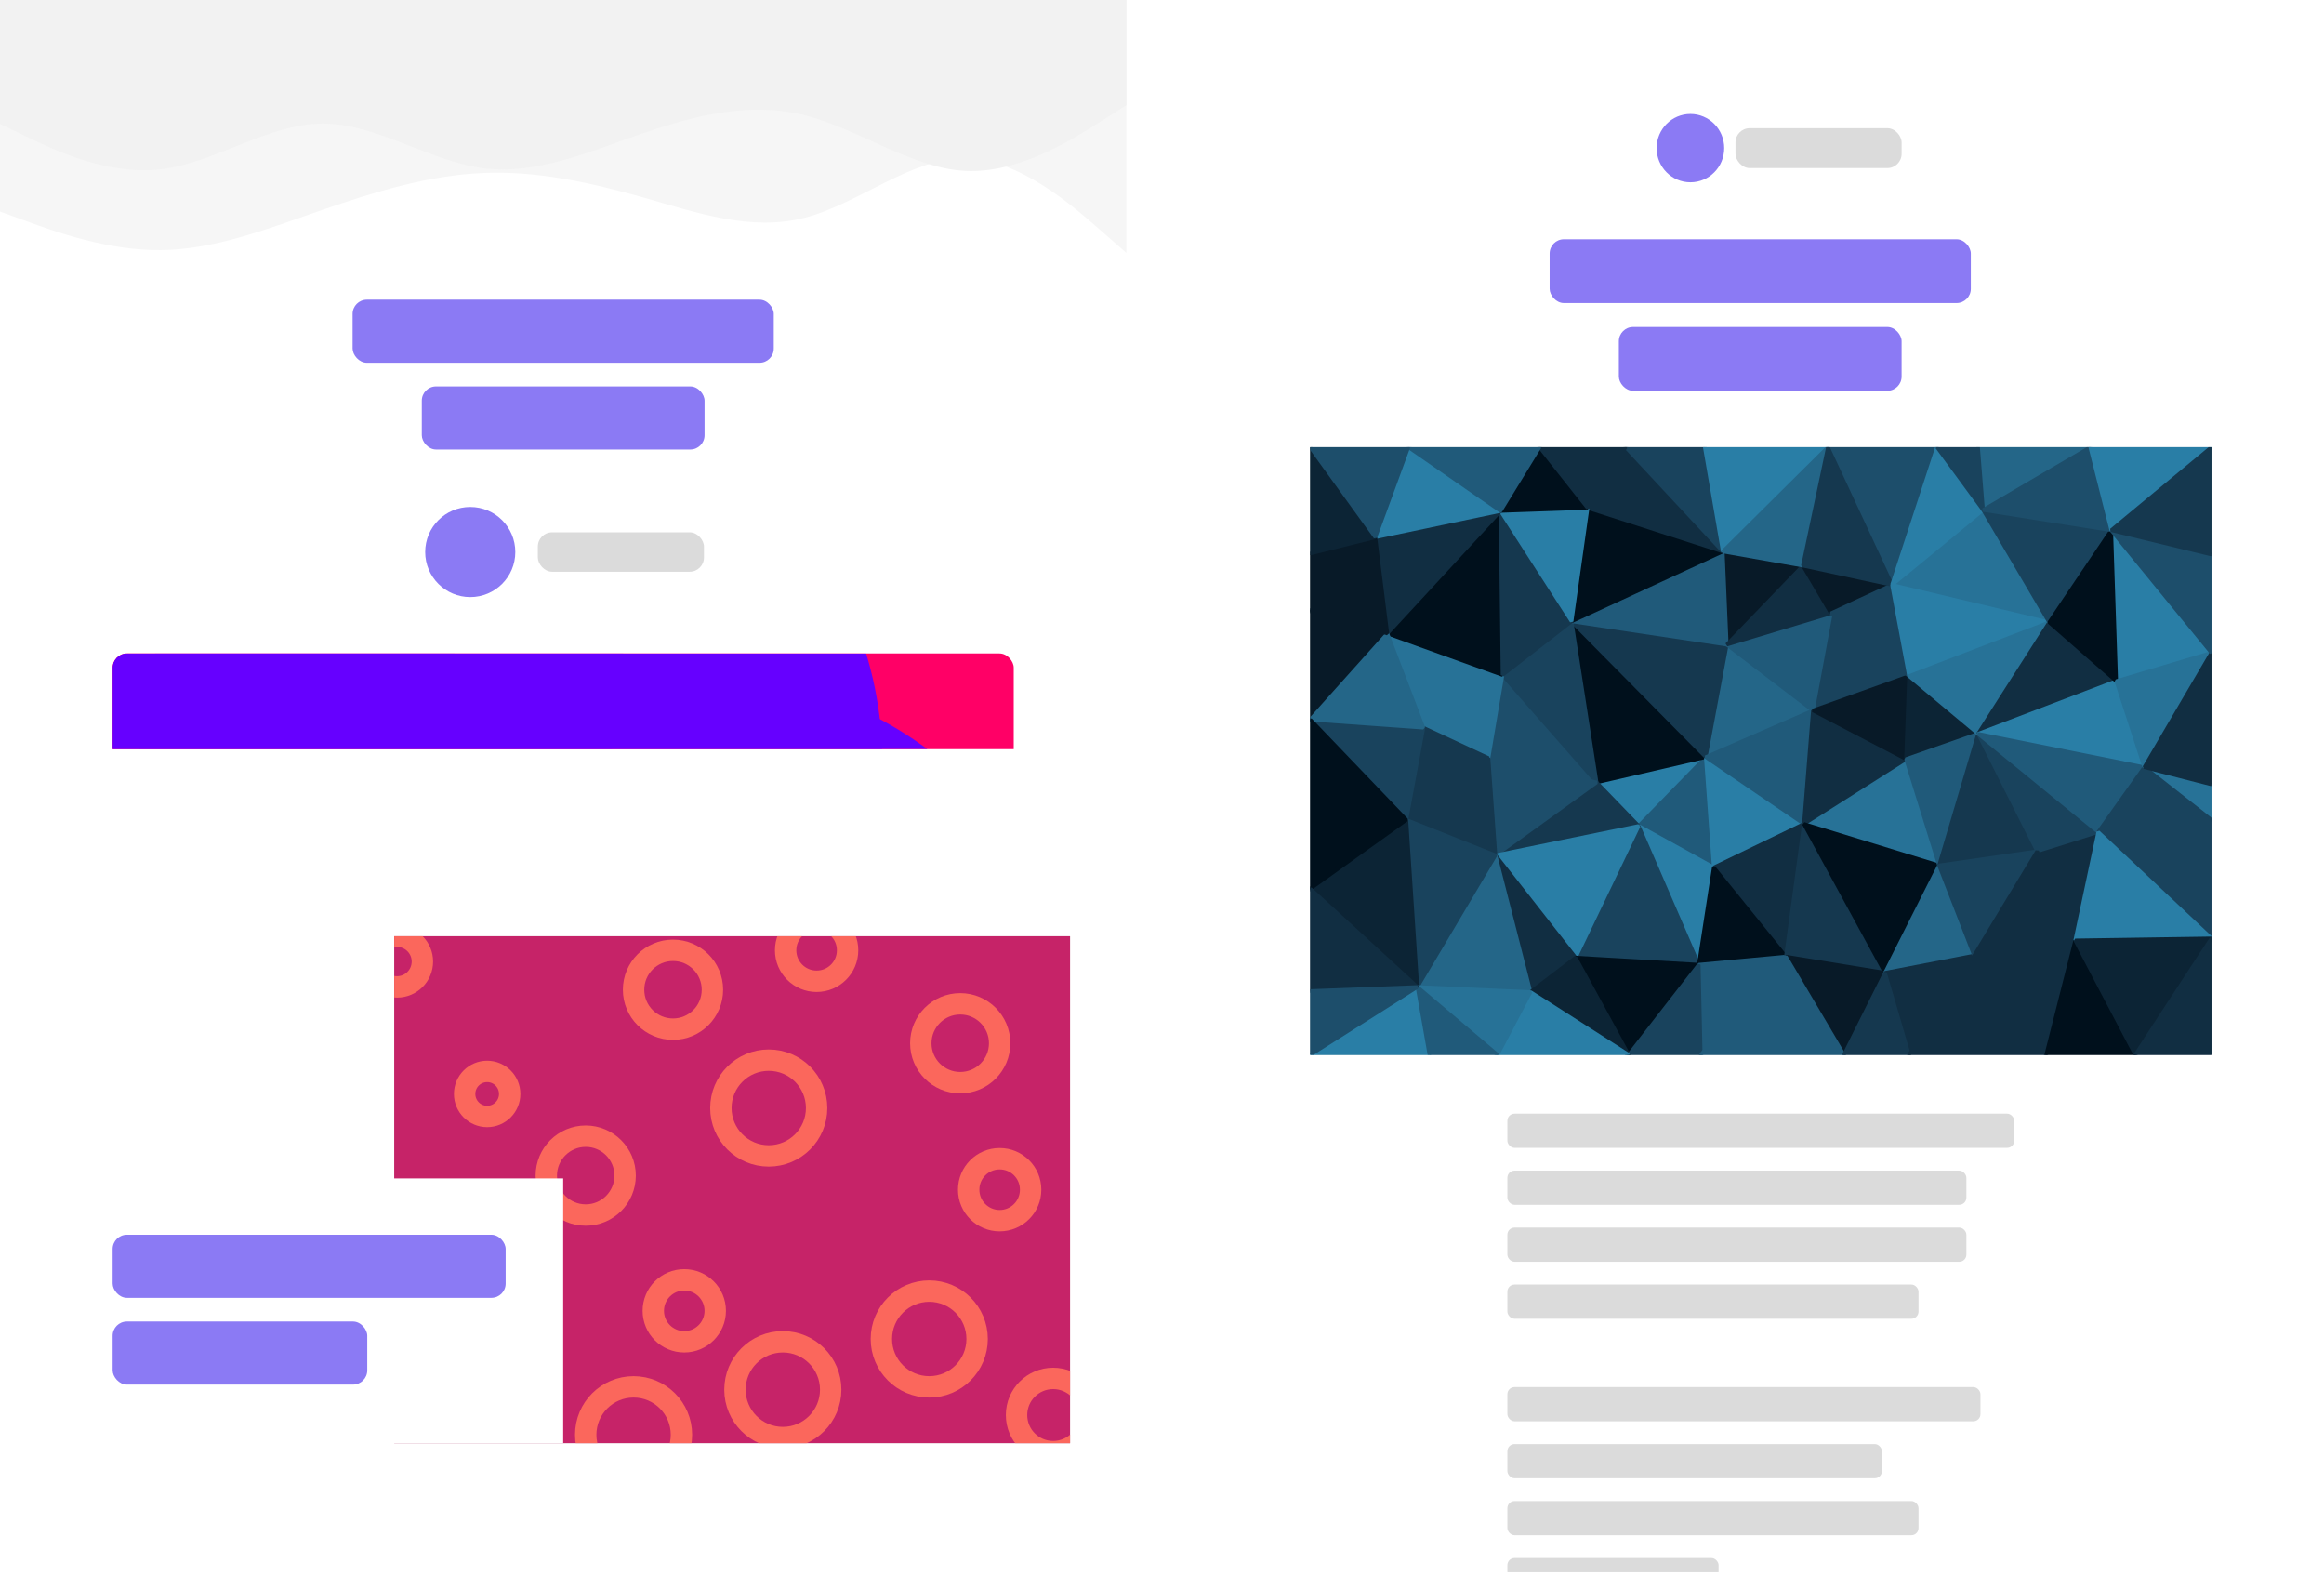 <svg width="652" height="442" viewBox="0 0 652 442" fill="none" xmlns="http://www.w3.org/2000/svg">
<g clip-path="url(#clip0)">
<rect width="316" height="210.14" fill="white"/>
<path d="M316 0H0V210.667H316V0Z" fill="white"/>
<path d="M0 59.338L7.549 62.076C15.098 64.85 30.196 70.328 45.223 70.152C60.286 69.976 75.243 64.148 90.306 58.916C105.333 53.72 120.431 49.156 135.459 48.524C150.521 47.856 165.479 51.157 180.541 55.405C195.569 59.689 210.667 64.956 225.694 61.093C240.757 57.231 255.714 44.24 270.777 44.345C285.804 44.486 300.902 57.688 308.451 64.324L316 70.924V0H308.451C300.902 0 285.804 0 270.777 0C255.714 0 240.757 0 225.694 0C210.667 0 195.569 0 180.541 0C165.479 0 150.521 0 135.459 0C120.431 0 105.333 0 90.306 0C75.243 0 60.286 0 45.223 0C30.196 0 15.098 0 7.549 0H0V59.338Z" fill="#F6F6F6"/>
<path d="M0 34.76L7.549 38.376C15.098 42.028 30.196 49.261 45.223 47.47C60.286 45.644 75.243 34.76 90.306 34.655C105.333 34.514 120.431 45.188 135.459 47.154C150.521 49.156 165.479 42.484 180.541 37.323C195.569 32.197 210.667 28.545 225.694 32.302C240.757 36.059 255.714 47.154 270.777 47.927C285.804 48.699 300.902 39.079 308.451 34.304L316 29.493V0H308.451C300.902 0 285.804 0 270.777 0C255.714 0 240.757 0 225.694 0C210.667 0 195.569 0 180.541 0C165.479 0 150.521 0 135.459 0C120.431 0 105.333 0 90.306 0C75.243 0 60.286 0 45.223 0C30.196 0 15.098 0 7.549 0H0V34.76Z" fill="#F2F2F2"/>
<rect x="98.918" y="84.055" width="118.163" height="17.696" rx="4" fill="#8B7AF4"/>
<rect x="118.336" y="108.387" width="79.33" height="17.696" rx="4" fill="#8B7AF4"/>
<ellipse cx="131.929" cy="154.839" rx="12.64" ry="12.64" fill="#8B7AF4"/>
<rect x="150.891" y="149.309" width="46.61" height="11.06" rx="4" fill="#DBDBDB"/>
<g clip-path="url(#clip1)">
<path d="M284.402 183.281H31.602V372.881H284.402V183.281Z" fill="#FF0066"/>
<g filter="url(#filter0_f)">
<path d="M52.667 360.24C110.259 360.24 156.947 313.552 156.947 255.96C156.947 198.367 110.259 151.68 52.667 151.68C-4.926 151.68 -51.613 198.367 -51.613 255.96C-51.613 313.552 -4.926 360.24 52.667 360.24Z" fill="#6600FF"/>
<path d="M70.573 288.615C128.165 288.615 174.853 241.927 174.853 184.335C174.853 126.742 128.165 80.055 70.573 80.055C12.981 80.055 -33.707 126.742 -33.707 184.335C-33.707 241.927 12.981 288.615 70.573 288.615Z" fill="#6600FF"/>
<path d="M143.253 318.107C200.845 318.107 247.533 271.419 247.533 213.827C247.533 156.235 200.845 109.547 143.253 109.547C85.66 109.547 38.973 156.235 38.973 213.827C38.973 271.419 85.66 318.107 143.253 318.107Z" fill="#6600FF"/>
<path d="M198.026 398.162C255.618 398.162 302.306 351.474 302.306 293.882C302.306 236.289 255.618 189.602 198.026 189.602C140.434 189.602 93.746 236.289 93.746 293.882C93.746 351.474 140.434 398.162 198.026 398.162Z" fill="#6600FF"/>
</g>
</g>
</g>
<rect width="316" height="210.14" transform="translate(0 231)" fill="white"/>
<rect x="110.602" y="262.602" width="189.6" height="142.2" fill="#C4C4C4"/>
<g clip-path="url(#clip2)">
<path d="M300.202 262.602H110.602V404.802H300.202V262.602Z" fill="#C62368"/>
<path d="M120.081 389.791C128.807 389.791 135.881 382.718 135.881 373.991C135.881 365.265 128.807 358.191 120.081 358.191C111.355 358.191 104.281 365.265 104.281 373.991C104.281 382.718 111.355 389.791 120.081 389.791Z" stroke="#FB675C" stroke-width="6"/>
<path d="M136.672 313.163C140.162 313.163 142.992 310.334 142.992 306.843C142.992 303.353 140.162 300.523 136.672 300.523C133.181 300.523 130.352 303.353 130.352 306.843C130.352 310.334 133.181 313.163 136.672 313.163Z" stroke="#FB675C" stroke-width="6"/>
<path d="M260.7 389.005C268.117 389.005 274.13 382.992 274.13 375.575C274.13 368.157 268.117 362.145 260.7 362.145C253.282 362.145 247.27 368.157 247.27 375.575C247.27 382.992 253.282 389.005 260.7 389.005Z" stroke="#FB675C" stroke-width="6"/>
<path d="M164.322 340.811C170.43 340.811 175.382 335.86 175.382 329.751C175.382 323.643 170.43 318.691 164.322 318.691C158.213 318.691 153.262 323.643 153.262 329.751C153.262 335.86 158.213 340.811 164.322 340.811Z" stroke="#FB675C" stroke-width="6"/>
<path d="M269.392 303.682C275.5 303.682 280.452 298.731 280.452 292.622C280.452 286.514 275.5 281.562 269.392 281.562C263.284 281.562 258.332 286.514 258.332 292.622C258.332 298.731 263.284 303.682 269.392 303.682Z" stroke="#FB675C" stroke-width="6"/>
<path d="M191.971 376.364C196.771 376.364 200.661 372.474 200.661 367.674C200.661 362.875 196.771 358.984 191.971 358.984C187.172 358.984 183.281 362.875 183.281 367.674C183.281 372.474 187.172 376.364 191.971 376.364Z" stroke="#FB675C" stroke-width="6"/>
<path d="M188.81 288.675C194.918 288.675 199.87 283.723 199.87 277.615C199.87 271.506 194.918 266.555 188.81 266.555C182.702 266.555 177.75 271.506 177.75 277.615C177.75 283.723 182.702 288.675 188.81 288.675Z" stroke="#FB675C" stroke-width="6"/>
<path d="M111.391 276.822C115.318 276.822 118.501 273.638 118.501 269.712C118.501 265.785 115.318 262.602 111.391 262.602C107.465 262.602 104.281 265.785 104.281 269.712C104.281 273.638 107.465 276.822 111.391 276.822Z" stroke="#FB675C" stroke-width="6"/>
<path d="M280.452 342.392C285.251 342.392 289.142 338.501 289.142 333.702C289.142 328.902 285.251 325.012 280.452 325.012C275.652 325.012 271.762 328.902 271.762 333.702C271.762 338.501 275.652 342.392 280.452 342.392Z" stroke="#FB675C" stroke-width="6"/>
<path d="M219.621 403.223C227.039 403.223 233.051 397.21 233.051 389.793C233.051 382.376 227.039 376.363 219.621 376.363C212.204 376.363 206.191 382.376 206.191 389.793C206.191 397.21 212.204 403.223 219.621 403.223Z" stroke="#FB675C" stroke-width="6"/>
<path d="M215.672 324.223C223.089 324.223 229.102 318.21 229.102 310.793C229.102 303.376 223.089 297.363 215.672 297.363C208.255 297.363 202.242 303.376 202.242 310.793C202.242 318.21 208.255 324.223 215.672 324.223Z" stroke="#FB675C" stroke-width="6"/>
<path d="M295.461 407.173C301.133 407.173 305.731 402.575 305.731 396.903C305.731 391.231 301.133 386.633 295.461 386.633C289.789 386.633 285.191 391.231 285.191 396.903C285.191 402.575 289.789 407.173 295.461 407.173Z" stroke="#FB675C" stroke-width="6"/>
<path d="M229.1 275.243C233.9 275.243 237.79 271.353 237.79 266.553C237.79 261.754 233.9 257.863 229.1 257.863C224.301 257.863 220.41 261.754 220.41 266.553C220.41 271.353 224.301 275.243 229.1 275.243Z" stroke="#FB675C" stroke-width="6"/>
<path d="M177.75 415.864C185.167 415.864 191.18 409.851 191.18 402.434C191.18 395.017 185.167 389.004 177.75 389.004C170.333 389.004 164.32 395.017 164.32 402.434C164.32 409.851 170.333 415.864 177.75 415.864Z" stroke="#FB675C" stroke-width="6"/>
</g>
<rect x="15.801" y="330.539" width="142.2" height="74.26" fill="white"/>
<rect x="31.602" y="346.34" width="110.26" height="17.696" rx="4" fill="#8B7AF4"/>
<rect x="31.602" y="370.672" width="71.432" height="17.696" rx="4" fill="#8B7AF4"/>
<g clip-path="url(#clip3)">
<rect width="316" height="441" transform="translate(336)" fill="white"/>
<rect x="434.75" y="67.109" width="118.163" height="17.896" rx="4" fill="#8B7AF4"/>
<rect x="422.898" y="312.375" width="142.2" height="9.587" rx="2" fill="#DBDBDB"/>
<rect x="422.898" y="328.352" width="128.77" height="9.587" rx="2" fill="#DBDBDB"/>
<rect x="422.898" y="344.332" width="128.77" height="9.587" rx="2" fill="#DBDBDB"/>
<rect x="422.898" y="360.309" width="115.34" height="9.587" rx="2" fill="#DBDBDB"/>
<rect x="422.898" y="389.07" width="132.72" height="9.587" rx="2" fill="#DBDBDB"/>
<rect x="422.898" y="405.051" width="105.07" height="9.587" rx="2" fill="#DBDBDB"/>
<rect x="422.898" y="421.027" width="115.34" height="9.587" rx="2" fill="#DBDBDB"/>
<rect x="422.898" y="437.004" width="59.25" height="9.587" rx="2" fill="#DBDBDB"/>
<rect x="454.168" y="91.715" width="79.33" height="17.896" rx="4" fill="#8B7AF4"/>
<ellipse cx="474.25" cy="41.544" rx="9.48" ry="9.587" fill="#8B7AF4"/>
<rect x="486.891" y="35.953" width="46.61" height="11.185" rx="4" fill="#DBDBDB"/>
<rect x="367.602" y="125.43" width="252.8" height="170.435" fill="#C4C4C4"/>
<g clip-path="url(#clip4)">
<path d="M478.554 212.352L447.938 219.453L459.735 231.668L478.554 212.352Z" fill="#297EA6" stroke="#297EA6" stroke-linejoin="bevel"/>
<path d="M459.734 231.668L480.801 243.314L478.554 212.352L459.734 231.668Z" fill="#205A7A" stroke="#205A7A" stroke-linejoin="bevel"/>
<path d="M508.606 199.284L484.449 180.82L478.551 212.351L508.606 199.284Z" fill="#246688" stroke="#246688" stroke-linejoin="bevel"/>
<path d="M478.553 212.353L440.914 174.289L447.936 219.454L478.553 212.353Z" fill="#00101C" stroke="#00101C" stroke-linejoin="bevel"/>
<path d="M480.798 243.314L506.078 231.099L478.551 212.352L480.798 243.314Z" fill="#297EA6" stroke="#297EA6" stroke-linejoin="bevel"/>
<path d="M421.534 189.344L417.602 212.637L447.938 219.454L421.534 189.344Z" fill="#1D4E6B" stroke="#1D4E6B" stroke-linejoin="bevel"/>
<path d="M447.936 219.453L419.566 239.905L459.734 231.668L447.936 219.453Z" fill="#15384F" stroke="#15384F" stroke-linejoin="bevel"/>
<path d="M459.734 231.668L476.588 270.584L480.801 243.314L459.734 231.668Z" fill="#297EA6" stroke="#297EA6" stroke-linejoin="bevel"/>
<path d="M484.452 180.822L440.914 174.289L478.553 212.353L484.452 180.822Z" fill="#15384F" stroke="#15384F" stroke-linejoin="bevel"/>
<path d="M506.078 231.1L508.606 199.285L478.551 212.352L506.078 231.1Z" fill="#205A7A" stroke="#205A7A" stroke-linejoin="bevel"/>
<path d="M440.913 174.289L421.531 189.344L447.935 219.454L440.913 174.289Z" fill="#19435D" stroke="#19435D" stroke-linejoin="bevel"/>
<path d="M417.602 212.637L419.568 239.906L447.938 219.454L417.602 212.637Z" fill="#1D4E6B" stroke="#1D4E6B" stroke-linejoin="bevel"/>
<path d="M442.035 268.595L476.584 270.584L459.731 231.668L442.035 268.595Z" fill="#19435D" stroke="#19435D" stroke-linejoin="bevel"/>
<path d="M480.801 243.312L501.025 268.309L506.081 231.098L480.801 243.312Z" fill="#112E42" stroke="#112E42" stroke-linejoin="bevel"/>
<path d="M419.566 239.906L442.038 268.596L459.734 231.668L419.566 239.906Z" fill="#297EA6" stroke="#297EA6" stroke-linejoin="bevel"/>
<path d="M476.586 270.582L501.023 268.31L480.799 243.312L476.586 270.582Z" fill="#00101C" stroke="#00101C" stroke-linejoin="bevel"/>
<path d="M505.799 158.664L483.328 154.688L484.452 180.821L505.799 158.664Z" fill="#081A28" stroke="#081A28" stroke-linejoin="bevel"/>
<path d="M484.452 180.821L483.328 154.688L440.914 174.287L484.452 180.821Z" fill="#205A7A" stroke="#205A7A" stroke-linejoin="bevel"/>
<path d="M421.53 189.344L399.34 204.115L417.598 212.637L421.53 189.344Z" fill="#277297" stroke="#277297" stroke-linejoin="bevel"/>
<path d="M417.599 212.637L394.566 229.964L419.566 239.906L417.599 212.637Z" fill="#15384F" stroke="#15384F" stroke-linejoin="bevel"/>
<path d="M389.23 177.695L399.342 204.113L421.533 189.342L389.23 177.695Z" fill="#277297" stroke="#277297" stroke-linejoin="bevel"/>
<path d="M535.575 189.627L513.665 172.016L508.609 199.285L535.575 189.627Z" fill="#19435D" stroke="#19435D" stroke-linejoin="bevel"/>
<path d="M508.61 199.285L513.666 172.016L484.453 180.821L508.61 199.285Z" fill="#205A7A" stroke="#205A7A" stroke-linejoin="bevel"/>
<path d="M399.342 204.113L394.566 229.963L417.599 212.635L399.342 204.113Z" fill="#15384F" stroke="#15384F" stroke-linejoin="bevel"/>
<path d="M419.566 239.906L429.398 278.254L442.038 268.596L419.566 239.906Z" fill="#112E42" stroke="#112E42" stroke-linejoin="bevel"/>
<path d="M397.656 276.834L429.397 278.254L419.566 239.906L397.656 276.834Z" fill="#246688" stroke="#246688" stroke-linejoin="bevel"/>
<path d="M442.035 268.594L456.922 295.863L476.584 270.582L442.035 268.594Z" fill="#00101C" stroke="#00101C" stroke-linejoin="bevel"/>
<path d="M476.586 270.585L477.148 295.866L501.023 268.312L476.586 270.585Z" fill="#205A7A" stroke="#205A7A" stroke-linejoin="bevel"/>
<path d="M513.666 172.015L505.801 158.664L484.453 180.821L513.666 172.015Z" fill="#112E42" stroke="#112E42" stroke-linejoin="bevel"/>
<path d="M543.998 242.744L534.729 212.918L506.078 231.098L543.998 242.744Z" fill="#277297" stroke="#277297" stroke-linejoin="bevel"/>
<path d="M506.078 231.1L534.729 212.92L508.606 199.285L506.078 231.1Z" fill="#112E42" stroke="#112E42" stroke-linejoin="bevel"/>
<path d="M483.328 154.687L445.408 142.473L440.914 174.287L483.328 154.687Z" fill="#00101C" stroke="#00101C" stroke-linejoin="bevel"/>
<path d="M420.971 143.324L389.23 177.695L421.533 189.342L420.971 143.324Z" fill="#00101C" stroke="#00101C" stroke-linejoin="bevel"/>
<path d="M456.08 125.43L445.406 142.473L483.326 154.688L456.08 125.43Z" fill="#112E42" stroke="#112E42" stroke-linejoin="bevel"/>
<path d="M513.662 172.015L530.796 164.061L505.797 158.664L513.662 172.015Z" fill="#081A28" stroke="#081A28" stroke-linejoin="bevel"/>
<path d="M534.732 212.918L535.575 189.625L508.609 199.283L534.732 212.918Z" fill="#081A28" stroke="#081A28" stroke-linejoin="bevel"/>
<path d="M429.398 278.252L456.926 295.863L442.038 268.594L429.398 278.252Z" fill="#0C2435" stroke="#0C2435" stroke-linejoin="bevel"/>
<path d="M456.926 295.863H477.15L476.588 270.582L456.926 295.863Z" fill="#19435D" stroke="#19435D" stroke-linejoin="bevel"/>
<path d="M420.969 143.324L421.531 189.342L440.912 174.287L420.969 143.324Z" fill="#15384F" stroke="#15384F" stroke-linejoin="bevel"/>
<path d="M399.342 204.112L367.602 201.84L394.567 229.962L399.342 204.112Z" fill="#19435D" stroke="#19435D" stroke-linejoin="bevel"/>
<path d="M445.406 142.473L420.969 143.325L440.912 174.287L445.406 142.473Z" fill="#297EA6" stroke="#297EA6" stroke-linejoin="bevel"/>
<path d="M528.831 272.854L506.079 231.098L501.023 268.309L528.831 272.854Z" fill="#15384F" stroke="#15384F" stroke-linejoin="bevel"/>
<path d="M528.83 272.854L543.998 242.744L506.078 231.098L528.83 272.854Z" fill="#00101C" stroke="#00101C" stroke-linejoin="bevel"/>
<path d="M534.73 212.918L554.954 205.816L535.573 189.625L534.73 212.918Z" fill="#0C2435" stroke="#0C2435" stroke-linejoin="bevel"/>
<path d="M535.573 189.628L530.798 164.062L513.664 172.016L535.573 189.628Z" fill="#19435D" stroke="#19435D" stroke-linejoin="bevel"/>
<path d="M478.272 125.43H456.082L483.328 154.688L478.272 125.43Z" fill="#19435D" stroke="#19435D" stroke-linejoin="bevel"/>
<path d="M517.315 295.866L528.831 272.857L501.023 268.312L517.315 295.866Z" fill="#081A28" stroke="#081A28" stroke-linejoin="bevel"/>
<path d="M394.566 229.965L397.656 276.834L419.566 239.907L394.566 229.965Z" fill="#19435D" stroke="#19435D" stroke-linejoin="bevel"/>
<path d="M429.398 278.254L420.129 295.865H456.925L429.398 278.254Z" fill="#297EA6" stroke="#297EA6" stroke-linejoin="bevel"/>
<path d="M367.602 249.281L397.657 276.834L394.567 229.965L367.602 249.281Z" fill="#0C2435" stroke="#0C2435" stroke-linejoin="bevel"/>
<path d="M397.656 276.832L420.127 295.864L429.397 278.252L397.656 276.832Z" fill="#277297" stroke="#277297" stroke-linejoin="bevel"/>
<path d="M478.273 125.43L483.329 154.688L512.823 125.43H478.273Z" fill="#297EA6" stroke="#297EA6" stroke-linejoin="bevel"/>
<path d="M445.406 142.473L431.923 125.43L420.969 143.325L445.406 142.473Z" fill="#00101C" stroke="#00101C" stroke-linejoin="bevel"/>
<path d="M512.821 125.43L483.328 154.688L505.799 158.664L512.821 125.43Z" fill="#246688" stroke="#246688" stroke-linejoin="bevel"/>
<path d="M544 242.744L554.954 205.816L534.73 212.918L544 242.744Z" fill="#205A7A" stroke="#205A7A" stroke-linejoin="bevel"/>
<path d="M574.896 174.573L556.358 143.043L530.797 164.063L574.896 174.573Z" fill="#277297" stroke="#277297" stroke-linejoin="bevel"/>
<path d="M456.082 125.43H431.926L445.408 142.473L456.082 125.43Z" fill="#112E42" stroke="#112E42" stroke-linejoin="bevel"/>
<path d="M420.97 143.324L385.859 150.71L389.23 177.695L420.97 143.324Z" fill="#112E42" stroke="#112E42" stroke-linejoin="bevel"/>
<path d="M528.832 272.856L553.831 268.027L544 242.746L528.832 272.856Z" fill="#246688" stroke="#246688" stroke-linejoin="bevel"/>
<path d="M477.148 295.866H517.316L501.024 268.312L477.148 295.866Z" fill="#205A7A" stroke="#205A7A" stroke-linejoin="bevel"/>
<path d="M367.602 171.445V201.84L389.23 177.695L367.602 171.445Z" fill="#081A28" stroke="#081A28" stroke-linejoin="bevel"/>
<path d="M389.23 177.695L367.602 201.84L399.342 204.113L389.23 177.695Z" fill="#246688" stroke="#246688" stroke-linejoin="bevel"/>
<path d="M367.602 295.864H401.027L397.657 276.832L367.602 295.864Z" fill="#297EA6" stroke="#297EA6" stroke-linejoin="bevel"/>
<path d="M397.656 276.832L401.027 295.864H420.127L397.656 276.832Z" fill="#205A7A" stroke="#205A7A" stroke-linejoin="bevel"/>
<path d="M395.129 125.43L385.859 150.711L420.97 143.325L395.129 125.43Z" fill="#297EA6" stroke="#297EA6" stroke-linejoin="bevel"/>
<path d="M367.602 201.84V249.278L394.567 229.962L367.602 201.84Z" fill="#00101C" stroke="#00101C" stroke-linejoin="bevel"/>
<path d="M543.437 125.43H512.82L530.797 164.062L543.437 125.43Z" fill="#1D4E6B" stroke="#1D4E6B" stroke-linejoin="bevel"/>
<path d="M530.796 164.062L512.819 125.43L505.797 158.664L530.796 164.062Z" fill="#15384F" stroke="#15384F" stroke-linejoin="bevel"/>
<path d="M535.573 295.865L553.831 268.027L528.832 272.856L535.573 295.865Z" fill="#112E42" stroke="#112E42" stroke-linejoin="bevel"/>
<path d="M544 242.744L571.527 238.767L554.955 205.816L544 242.744Z" fill="#15384F" stroke="#15384F" stroke-linejoin="bevel"/>
<path d="M385.859 150.711L367.602 171.447L389.23 177.696L385.859 150.711Z" fill="#081A28" stroke="#081A28" stroke-linejoin="bevel"/>
<path d="M517.316 295.864H535.574L528.833 272.855L517.316 295.864Z" fill="#15384F" stroke="#15384F" stroke-linejoin="bevel"/>
<path d="M553.831 268.027L571.527 238.77L544 242.746L553.831 268.027Z" fill="#19435D" stroke="#19435D" stroke-linejoin="bevel"/>
<path d="M431.925 125.43H395.129L420.971 143.325L431.925 125.43Z" fill="#205A7A" stroke="#205A7A" stroke-linejoin="bevel"/>
<path d="M385.859 150.711L367.602 155.256V171.447L385.859 150.711Z" fill="#081A28" stroke="#081A28" stroke-linejoin="bevel"/>
<path d="M367.602 125.43V155.256L385.859 150.711L367.602 125.43Z" fill="#0C2435" stroke="#0C2435" stroke-linejoin="bevel"/>
<path d="M367.602 249.277V277.967L397.657 276.831L367.602 249.277Z" fill="#112E42" stroke="#112E42" stroke-linejoin="bevel"/>
<path d="M574.896 174.573L530.797 164.062L535.572 189.628L574.896 174.573Z" fill="#297EA6" stroke="#297EA6" stroke-linejoin="bevel"/>
<path d="M574.899 174.57L535.574 189.625L554.956 205.817L574.899 174.57Z" fill="#277297" stroke="#277297" stroke-linejoin="bevel"/>
<path d="M593.716 191.046L574.896 174.57L554.953 205.817L593.716 191.046Z" fill="#112E42" stroke="#112E42" stroke-linejoin="bevel"/>
<path d="M556.358 143.041L543.437 125.43L530.797 164.062L556.358 143.041Z" fill="#297EA6" stroke="#297EA6" stroke-linejoin="bevel"/>
<path d="M367.602 277.968V295.864L397.657 276.832L367.602 277.968Z" fill="#1D4E6B" stroke="#1D4E6B" stroke-linejoin="bevel"/>
<path d="M582.201 263.765L588.662 233.371L571.527 238.768L582.201 263.765Z" fill="#112E42" stroke="#112E42" stroke-linejoin="bevel"/>
<path d="M571.526 238.767L588.66 233.37L554.953 205.816L571.526 238.767Z" fill="#19435D" stroke="#19435D" stroke-linejoin="bevel"/>
<path d="M582.202 263.767L571.528 238.77L553.832 268.027L582.202 263.767Z" fill="#112E42" stroke="#112E42" stroke-linejoin="bevel"/>
<path d="M574.056 295.864L582.202 263.766L553.832 268.026L574.056 295.864Z" fill="#112E42" stroke="#112E42" stroke-linejoin="bevel"/>
<path d="M586.413 125.43H554.953L556.358 143.041L586.413 125.43Z" fill="#246688" stroke="#246688" stroke-linejoin="bevel"/>
<path d="M556.358 143.041L554.954 125.43H543.438L556.358 143.041Z" fill="#19435D" stroke="#19435D" stroke-linejoin="bevel"/>
<path d="M395.129 125.43H367.602L385.859 150.711L395.129 125.43Z" fill="#1D4E6B" stroke="#1D4E6B" stroke-linejoin="bevel"/>
<path d="M601.581 215.192L593.716 191.047L554.953 205.818L601.581 215.192Z" fill="#297EA6" stroke="#297EA6" stroke-linejoin="bevel"/>
<path d="M574.898 174.573L592.313 148.724L556.359 143.043L574.898 174.573Z" fill="#19435D" stroke="#19435D" stroke-linejoin="bevel"/>
<path d="M535.574 295.865H574.056L553.832 268.027L535.574 295.865Z" fill="#112E42" stroke="#112E42" stroke-linejoin="bevel"/>
<path d="M620.402 220.02L601.582 215.191L620.402 229.962V220.02Z" fill="#277297" stroke="#277297" stroke-linejoin="bevel"/>
<path d="M588.66 233.37L601.581 215.19L554.953 205.816L588.66 233.37Z" fill="#205A7A" stroke="#205A7A" stroke-linejoin="bevel"/>
<path d="M601.581 215.191L588.66 233.371L620.401 229.962L601.581 215.191Z" fill="#19435D" stroke="#19435D" stroke-linejoin="bevel"/>
<path d="M620.401 183.094L592.312 148.723L593.717 191.047L620.401 183.094Z" fill="#297EA6" stroke="#297EA6" stroke-linejoin="bevel"/>
<path d="M593.718 191.047L592.314 148.723L574.898 174.572L593.718 191.047Z" fill="#00101C" stroke="#00101C" stroke-linejoin="bevel"/>
<path d="M592.313 148.722L586.415 125.43L556.359 143.041L592.313 148.722Z" fill="#1D4E6B" stroke="#1D4E6B" stroke-linejoin="bevel"/>
<path d="M574.055 295.864H599.054L582.2 263.766L574.055 295.864Z" fill="#00101C" stroke="#00101C" stroke-linejoin="bevel"/>
<path d="M620.401 229.965L588.66 233.374L620.401 263.2V229.965Z" fill="#19435D" stroke="#19435D" stroke-linejoin="bevel"/>
<path d="M601.584 215.192L620.403 183.094L593.719 191.047L601.584 215.192Z" fill="#277297" stroke="#277297" stroke-linejoin="bevel"/>
<path d="M592.313 148.722L620.402 125.43H586.414L592.313 148.722Z" fill="#297EA6" stroke="#297EA6" stroke-linejoin="bevel"/>
<path d="M620.4 263.197L588.66 233.371L582.199 263.765L620.4 263.197Z" fill="#297EA6" stroke="#297EA6" stroke-linejoin="bevel"/>
<path d="M620.402 220.021V183.094L601.582 215.192L620.402 220.021Z" fill="#112E42" stroke="#112E42" stroke-linejoin="bevel"/>
<path d="M599.053 295.866L620.4 263.199L582.199 263.767L599.053 295.866Z" fill="#0C2435" stroke="#0C2435" stroke-linejoin="bevel"/>
<path d="M620.401 183.094V155.54L592.312 148.723L620.401 183.094Z" fill="#1D4E6B" stroke="#1D4E6B" stroke-linejoin="bevel"/>
<path d="M599.055 295.866H620.402V263.199L599.055 295.866Z" fill="#112E42" stroke="#112E42" stroke-linejoin="bevel"/>
<path d="M620.401 155.54V125.43L592.312 148.722L620.401 155.54Z" fill="#15384F" stroke="#15384F" stroke-linejoin="bevel"/>
</g>
</g>
<defs>
<filter id="filter0_f" x="-141.613" y="-9.945" width="533.919" height="547.615" filterUnits="userSpaceOnUse" color-interpolation-filters="sRGB">
<feFlood flood-opacity="0" result="BackgroundImageFix"/>
<feBlend mode="normal" in="SourceGraphic" in2="BackgroundImageFix" result="shape"/>
<feGaussianBlur stdDeviation="45" result="effect1_foregroundBlur"/>
</filter>
<clipPath id="clip0">
<rect width="316" height="210.14" fill="white"/>
</clipPath>
<clipPath id="clip1">
<rect x="31.602" y="183.281" width="252.8" height="189.6" rx="4" fill="white"/>
</clipPath>
<clipPath id="clip2">
<rect width="189.6" height="142.2" fill="white" transform="translate(110.602 262.602)"/>
</clipPath>
<clipPath id="clip3">
<rect width="316" height="441" fill="white" transform="translate(336)"/>
</clipPath>
<clipPath id="clip4">
<rect width="252.8" height="170.435" fill="white" transform="translate(367.602 125.43)"/>
</clipPath>
</defs>
</svg>
